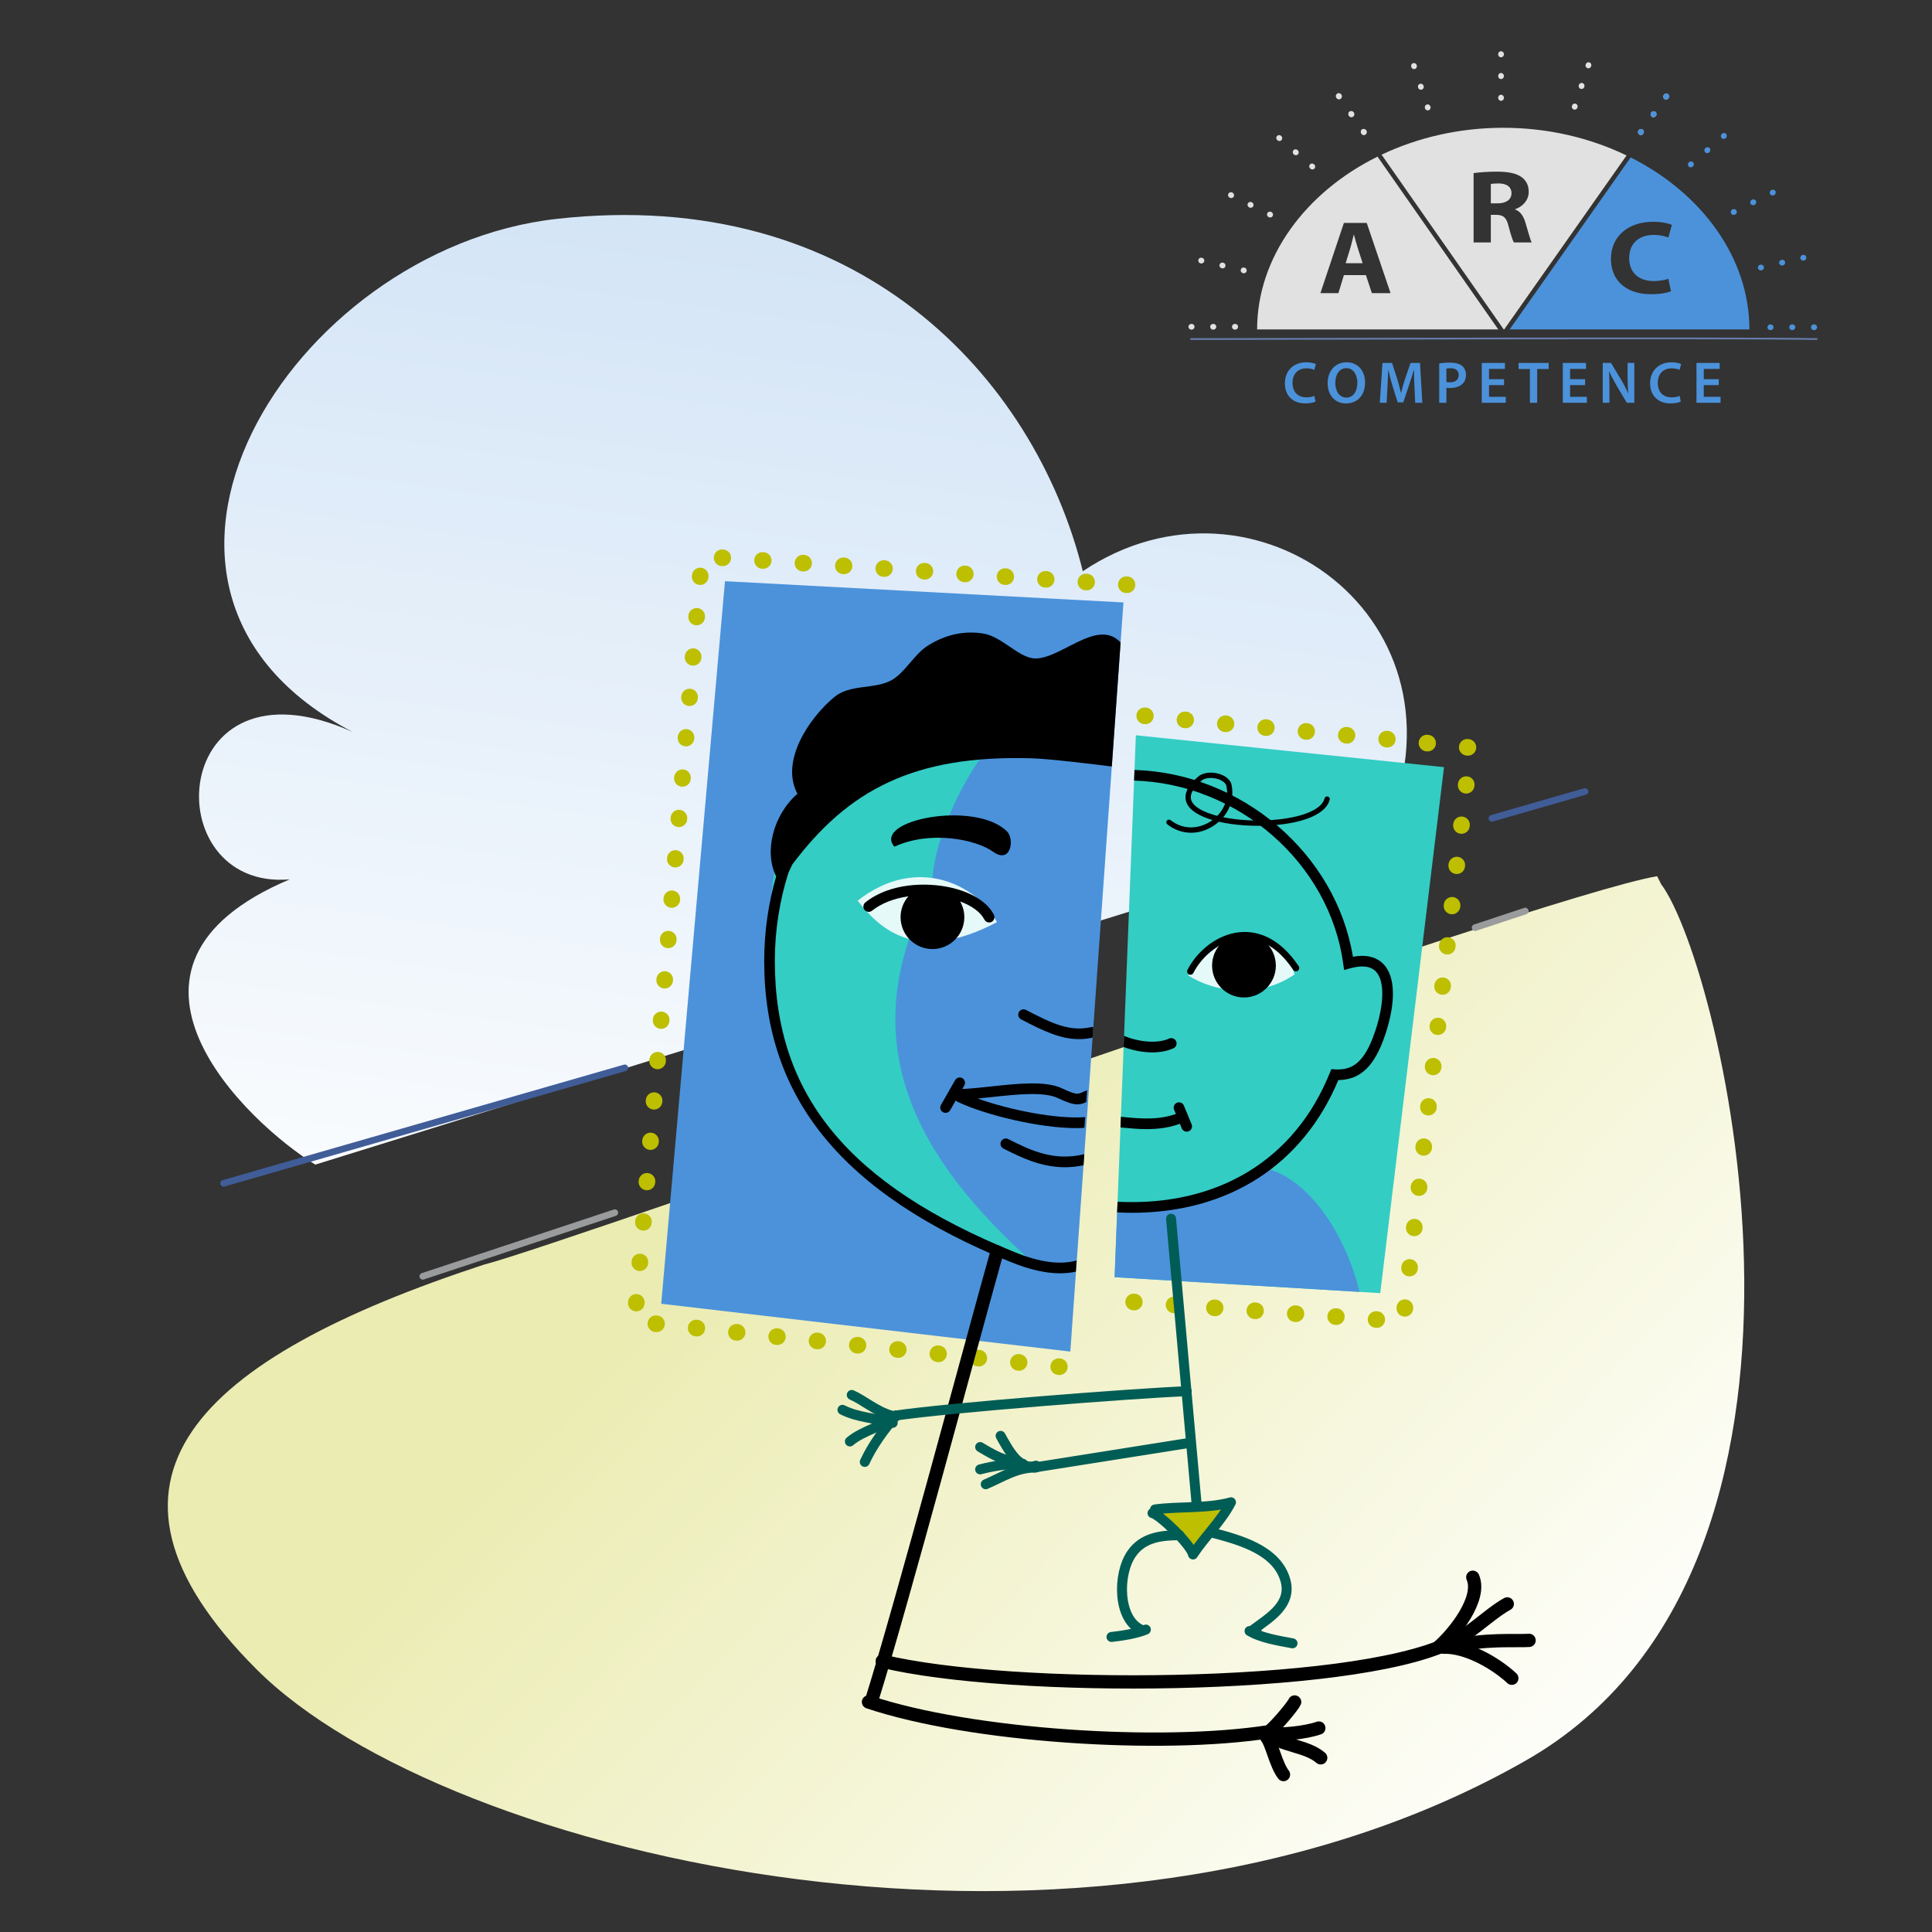 <?xml version="1.0" encoding="utf-8"?>
<!-- Generator: Adobe Illustrator 16.2.1, SVG Export Plug-In . SVG Version: 6.00 Build 0)  -->
<!DOCTYPE svg PUBLIC "-//W3C//DTD SVG 1.1//EN" "http://www.w3.org/Graphics/SVG/1.1/DTD/svg11.dtd">
<svg version="1.1" id="artwork" xmlns="http://www.w3.org/2000/svg" xmlns:xlink="http://www.w3.org/1999/xlink" x="0px" y="0px"
	 width="320px" height="320px" viewBox="0 0 320 320" enable-background="new 0 0 320 320" xml:space="preserve">
<rect x="0" y="0" width="320" height="320" fill="#333333" stroke="none"/>
<linearGradient id="SVGID_1_" gradientUnits="userSpaceOnUse" x1="134.766" y1="187.793" x2="258.33" y2="307.722">
	<stop  offset="0" style="stop-color:#EBECB2"/>
	<stop  offset="1" style="stop-color:#FFFFFF"/>
</linearGradient>
<path fill="url(#SVGID_1_)" d="M274.475,145.125c-19.799,3.3-181.154,61.047-194.353,64.347
	C32.818,224.994,11.151,245.152,42.5,276.5c31.348,31.348,138.081,56.412,210.308,15.047
	c56.396-32.299,32.414-131.656,22.324-145.109L274.475,145.125z"/>
<linearGradient id="SVGID_2_" gradientUnits="userSpaceOnUse" x1="168.773" y1="40.179" x2="133.817" y2="224.282" gradientTransform="matrix(1.228 -0.066 0.068 1.26 -60.324 -45.391)">
	<stop  offset="0" style="stop-color:#C9DEF4"/>
	<stop  offset="1" style="stop-color:#FFFFFF"/>
</linearGradient>
<path fill="url(#SVGID_2_)" d="M229.326,137.855c15.614-35.119-21.618-62.279-49.979-43.242
	c-8.049-32.382-37.518-63.946-87.199-58.353c-44.043,4.959-79.204,61.301-33.753,84.966c-30.757-13.771-32.852,26.369-10.414,24.424
	c-34.388,14.52-6.944,40.388,4.244,47.246L229.326,137.855z"/>
<rect fill="none" width="320" height="320"/>
<line fill="none" stroke="#405D98" stroke-width="1.1" stroke-linecap="round" stroke-linejoin="round" stroke-miterlimit="10" x1="247.114" y1="135.535" x2="262.529" y2="131.098"/>
<line fill="none" stroke="#405D98" stroke-width="1.1" stroke-linecap="round" stroke-linejoin="round" stroke-miterlimit="10" x1="37.029" y1="195.997" x2="103.494" y2="176.867"/>
<line fill="none" stroke="#9A9B9C" stroke-width="1.1" stroke-linecap="round" stroke-linejoin="round" stroke-miterlimit="10" x1="244.324" y1="153.648" x2="252.63" y2="150.897"/>
<line fill="none" stroke="#9A9B9C" stroke-width="1.1" stroke-linecap="round" stroke-linejoin="round" stroke-miterlimit="10" x1="70.029" y1="211.397" x2="101.834" y2="200.859"/>
<g>
	<g>
		<polygon fill="#4B92DB" points="120.079,96.265 186.079,99.784 177.279,223.864 109.519,215.944 		"/>
		<path fill="#33CDC4" d="M163.929,123.467c-5.396,6.896-9.53,16.798-9.53,23.252c-14.08,26.399-1.76,45.76,16.427,62.194
			c-28.481-12.893-42.873-21.586-43.173-56.664C127.352,117.171,163.031,124.366,163.929,123.467z"/>
		<path fill="#E5F9F8" d="M142.056,149.18c3.774,4.823,9.857,10.487,23.072,3.565C161.982,146.663,151.913,141.419,142.056,149.18z"
			/>
		<path d="M131.223,143.198c9.239-12.32,20.112-18.186,39.681-17.6c2.871,0.085,10.076,0.959,13.248,1.358l1.456-20.536
			c-3.904-4.266-10.332,3.229-14.597,2.603c-2.492-0.365-5.197-3.61-8.141-4.088c-3.172-0.515-6.327,0.173-9.241,2.038
			c-2.264,1.449-3.797,4.548-6.074,5.746c-2.824,1.483-6.763,0.561-9.401,2.76c-4.104,3.421-8.974,10.557-6.075,15.998
			c-4.043,3.52-5.549,9.621-3.524,13.686c-1.283,4.427-1.979,9.137-1.979,14.021c0,22.71,12.987,38.554,40.87,49.861
			c3.055,1.239,5.745,1.855,8.138,1.855c0.911,0,1.779-0.091,2.608-0.271l0.131-1.852c-2.739,0.755-6.082,0.313-10.216-1.364
			c-27.507-11.154-39.771-26.028-39.771-48.23c0-5.099,0.792-9.999,2.231-14.57L131.223,143.198z"/>
		<path d="M180.668,170.134c-3.456,0.767-6.357-0.568-10.728-2.857c-0.43-0.226-0.962-0.059-1.188,0.371
			c-0.226,0.431-0.058,0.963,0.372,1.188c3.676,1.927,6.531,3.278,9.595,3.278c0.731,0,1.479-0.083,2.247-0.248l0.122-1.71
			C180.953,170.117,180.812,170.102,180.668,170.134z"/>
		
			<polyline fill="none" stroke="#BDBF00" stroke-width="2.75" stroke-linecap="round" stroke-linejoin="round" stroke-miterlimit="10" stroke-dasharray="0.11,6.6,0.11,6.6,0.11,6.6" points="
			186.666,96.85 116.266,92.158 105.119,218.878 176.693,226.504 		"/>
		<path d="M164.619,151.522c-1.051-2.102-3.706-3.758-7.286-4.544c-3.942-0.866-9.971-0.732-13.998,2.49
			c-0.379,0.304-0.441,0.857-0.138,1.237c0.302,0.378,0.858,0.439,1.236,0.138c1.553-1.242,3.679-2.046,6.026-2.385
			c-0.806,0.926-1.295,2.133-1.295,3.457c0,2.915,2.363,5.279,5.278,5.279c2.917,0,5.281-2.364,5.281-5.279
			c0-0.951-0.256-1.842-0.696-2.61c1.968,0.733,3.412,1.797,4.016,3.003c0.154,0.31,0.465,0.486,0.788,0.486
			c0.132,0,0.267-0.028,0.394-0.092C164.659,152.485,164.836,151.956,164.619,151.522z"/>
		<path d="M167.283,188.811l-0.295-0.148c-0.434-0.218-0.962-0.04-1.181,0.394c-0.216,0.436-0.042,0.964,0.395,1.182l0.292,0.146
			c2.574,1.29,5.878,2.945,9.9,2.945c0.98,0,2.007-0.105,3.073-0.332l0.13-1.836C174.531,192.433,170.517,190.43,167.283,188.811z"
			/>
		<path d="M175.941,180.278c-2.752-1.303-7.358-0.806-11.816-0.324c-1.695,0.184-3.296,0.354-4.74,0.422l0.34-0.596
			c0.242-0.423,0.095-0.96-0.327-1.201c-0.421-0.241-0.958-0.094-1.2,0.327l-2.347,4.107c-0.24,0.422-0.095,0.959,0.327,1.199
			c0.137,0.079,0.289,0.116,0.436,0.116c0.306,0,0.602-0.159,0.765-0.442l0.924-1.616c0.075,0.088,0.17,0.159,0.279,0.213
			c4.617,2.207,13.59,4.368,19.663,4.368c0.479,0,0.931-0.02,1.369-0.048l0.126-1.773c-4.739,0.373-12.608-1.208-17.812-3.079
			c0.773-0.074,1.568-0.158,2.387-0.247c4.02-0.435,8.572-0.925,10.876,0.165c1.601,0.759,2.526,1.05,3.269,1.05
			c0.52,0,0.95-0.146,1.458-0.372l0.14-1.959c-0.312,0.11-0.567,0.224-0.782,0.321C178.527,181.246,178.251,181.372,175.941,180.278
			z"/>
		<path d="M148.138,140.242c5.874-2.727,13.425-1.258,16.36,0.839c2.938,2.097,3.575-2.088,2.308-3.355
			C161.562,132.481,144.363,135.838,148.138,140.242z"/>
	</g>
	<g>
		<polygon fill="#33CDC4" points="188.134,121.784 184.612,211.545 228.612,214.184 239.173,127.064 		"/>
		<path fill="#E5F9F8" d="M196.817,161.572c3.968,2.543,11.358,4.09,17.608-0.176C212.189,153.643,201.347,151.881,196.817,161.572z
			"/>
		<circle cx="206.04" cy="159.933" r="5.28"/>
		<path fill="#4B92DB" d="M210.134,193.65c-9.929,5.956-17.336,6.035-25.066,6.272l-0.455,11.622l40.573,2.433
			C222.903,204.599,217.09,195.697,210.134,193.65z"/>
		
			<path fill="none" stroke="#BDBF00" stroke-width="2.75" stroke-linecap="round" stroke-linejoin="round" stroke-miterlimit="10" stroke-dasharray="0.11,6.6,0.11,6.6,0.11,6.6" d="
			M189.599,118.558c7.92,0.88,46.935,4.4,53.974,5.28l-11.146,95.04l-48.692-3.52"/>
		<path d="M197.286,137.928c-1.393,0-2.761-0.465-3.94-1.39c-0.192-0.149-0.226-0.427-0.075-0.617
			c0.149-0.19,0.424-0.225,0.616-0.075c2.312,1.811,4.927,1.3,6.603,0.216c0.116-0.076,0.231-0.156,0.343-0.237
			c-2.171-0.639-3.791-1.595-4.298-2.86c-0.55-1.374,0.156-2.88,2.099-4.48c0.862-0.565,2.17-0.667,3.369-0.283
			c0.969,0.311,1.652,0.869,1.928,1.572c0.497,2.002-0.019,4.024-1.324,5.586c2.333,0.479,5.2,0.67,8.119,0.455
			c4.9-0.358,8.219-1.727,8.66-3.571c0.057-0.236,0.292-0.381,0.53-0.326c0.236,0.057,0.383,0.294,0.325,0.531
			c-0.542,2.265-4.076,3.852-9.453,4.243c-3.02,0.223-6.257,0.021-8.899-0.591c-0.283,0.252-0.591,0.487-0.922,0.7
			C199.802,137.554,198.534,137.928,197.286,137.928z M200.536,128.853c-0.539,0-1.04,0.115-1.384,0.339
			c-1.573,1.3-2.192,2.469-1.801,3.445c0.416,1.04,2.021,1.914,4.271,2.495c1.352-1.389,1.92-3.271,1.47-5.094
			c-0.156-0.391-0.658-0.775-1.358-1C201.344,128.913,200.93,128.853,200.536,128.853z"/>
		<path d="M229.162,159.701c-0.829-0.871-2.363-1.735-5.074-1.23c-2.811-17.091-18.405-30.412-36.18-30.941l-0.07,1.759
			c17.272,0.505,32.387,13.659,34.649,30.374l0.135,1.002l0.974-0.272c1.989-0.556,3.433-0.379,4.292,0.523
			c1.454,1.525,1.411,5.309-0.11,9.87c-1.818,5.457-3.971,6.486-6.646,6.338l-0.629-0.033l-0.234,0.583
			c-5.805,14.438-18.593,22.185-35.166,21.377l-0.068,1.759c0.82,0.04,1.637,0.067,2.44,0.067c15.959,0,28.289-7.88,34.194-21.982
			c3.694-0.044,6.042-2.342,7.78-7.551C231.227,166.003,231.124,161.761,229.162,159.701z"/>
		<path d="M195.294,184.294c-3.053,1.307-6.486,0.981-8.99,0.744c-0.225-0.021-0.441-0.043-0.649-0.062l-0.069,1.761
			c0.179,0.018,0.361,0.033,0.553,0.052c1.121,0.106,2.417,0.229,3.796,0.229c1.934,0,4.033-0.241,6.056-1.108
			c0.446-0.191,0.653-0.709,0.461-1.155C196.259,184.309,195.743,184.102,195.294,184.294z"/>
		<path d="M196.553,187.44c-0.346,0-0.674-0.205-0.812-0.545l-1.277-3.1c-0.184-0.449,0.03-0.963,0.479-1.149
			c0.449-0.186,0.965,0.029,1.149,0.479l1.276,3.1c0.185,0.448-0.029,0.963-0.479,1.147
			C196.778,187.419,196.665,187.44,196.553,187.44z"/>
		<path d="M193.635,172.022c-2.051,0.935-5.289,0.483-7.424-0.445c-0.01-0.004-0.02-0.002-0.03-0.006l-0.073,1.844
			c1.407,0.528,3.083,0.893,4.734,0.893c1.246,0,2.467-0.202,3.523-0.682c0.441-0.202,0.637-0.725,0.435-1.167
			C194.598,172.018,194.076,171.821,193.635,172.022z"/>
		
			<path fill="none" stroke="#000000" stroke-width="1.1" stroke-linecap="round" stroke-linejoin="round" stroke-miterlimit="10" d="
			M197.17,160.898c2.837-5.527,11.246-9.863,17.478-0.564"/>
	</g>
</g>
<path fill="none" stroke="#005D55" stroke-width="1.65" stroke-linecap="round" stroke-linejoin="round" stroke-miterlimit="10" d="
	M193.963,201.85c1.408,15.732,3.052,34.282,4.227,47.197"/>
<path fill="none" stroke="#000000" stroke-width="2.2" stroke-linecap="round" stroke-linejoin="round" stroke-miterlimit="10" d="
	M165.137,207.345c-4.102,14.615-15.751,58.268-20.672,73.993"/>
<path fill="none" stroke="#005D55" stroke-width="1.65" stroke-linecap="round" stroke-linejoin="round" stroke-miterlimit="10" d="
	M148.129,234.497c8.359-1.294,40.106-3.76,48.429-4.067"/>
<g>
	
		<path fill="#BDBF00" stroke="#005D55" stroke-width="1.65" stroke-linecap="round" stroke-linejoin="round" stroke-miterlimit="10" d="
		M191.298,250.013c3.892-0.545,8.713-0.102,12.591-1.19c-1.56,3.062-4.397,5.757-6.289,8.646c-0.386-1.695-5.586-6.654-6.709-6.846"
		/>
	
		<path fill="none" stroke="#005D55" stroke-width="1.65" stroke-linecap="round" stroke-linejoin="round" stroke-miterlimit="10" d="
		M188.978,269.91c-3.813-1.725-3.936-9.132-1.545-12.574c1.873-2.696,4.885-3.053,7.934-3.053"/>
	
		<path fill="none" stroke="#005D55" stroke-width="1.65" stroke-linecap="round" stroke-linejoin="round" stroke-miterlimit="10" d="
		M200.859,253.877c4.394,1.174,10.502,2.791,12.006,7.74c1.244,4.087-2.555,6.286-5.276,8.301c0.215-0.035,0.378-0.137,0.595-0.175"
		/>
	
		<path fill="none" stroke="#005D55" stroke-width="1.65" stroke-linecap="round" stroke-linejoin="round" stroke-miterlimit="10" d="
		M184.096,271.13c1.688-0.176,4.174-0.572,5.695-1.22"/>
	
		<path fill="none" stroke="#005D55" stroke-width="1.65" stroke-linecap="round" stroke-linejoin="round" stroke-miterlimit="10" d="
		M206.962,270.151c1.959,1.165,4.921,1.621,7.121,2.034"/>
</g>
<path fill="none" stroke="#005D55" stroke-width="1.65" stroke-linecap="round" stroke-linejoin="round" stroke-miterlimit="10" d="
	M165.733,237.826c1.255,2.233,3.108,5.868,5.857,4.932"/>
<path fill="none" stroke="#005D55" stroke-width="1.65" stroke-linecap="round" stroke-linejoin="round" stroke-miterlimit="10" d="
	M163.268,245.84c2.832-1.216,5.146-2.809,8.323-2.773"/>
<path fill="none" stroke="#005D55" stroke-width="1.65" stroke-linecap="round" stroke-linejoin="round" stroke-miterlimit="10" d="
	M162.344,243.375c2.405-0.623,4.454-0.917,7.089-0.925"/>
<path fill="none" stroke="#005D55" stroke-width="1.65" stroke-linecap="round" stroke-linejoin="round" stroke-miterlimit="10" d="
	M162.344,239.675c1.858,1.113,4.266,2.543,6.472,2.467"/>
<path fill="none" stroke="#005D55" stroke-width="1.65" stroke-linecap="round" stroke-linejoin="round" stroke-miterlimit="10" d="
	M141.076,231.046c2.016,0.892,4.03,2.695,6.473,3.391"/>
<path fill="none" stroke="#005D55" stroke-width="1.65" stroke-linecap="round" stroke-linejoin="round" stroke-miterlimit="10" d="
	M143.233,242.142c1.206-2.641,3.287-5.549,5.239-7.705"/>
<path fill="none" stroke="#005D55" stroke-width="1.65" stroke-linecap="round" stroke-linejoin="round" stroke-miterlimit="10" d="
	M140.768,238.751c2.188-1.854,5.522-2.448,7.705-4.314"/>
<path fill="none" stroke="#005D55" stroke-width="1.65" stroke-linecap="round" stroke-linejoin="round" stroke-miterlimit="10" d="
	M139.535,233.511c2.543,1.294,5.604,1.386,8.322,2.158"/>
<g>
	<path fill="none" stroke="#000000" stroke-width="2.2" stroke-linecap="round" stroke-linejoin="round" stroke-miterlimit="10" d="
		M146.125,275.131c21.213,5.143,77.312,4.826,93.759-2.939"/>
	<path fill="none" stroke="#000000" stroke-width="2.2" stroke-linecap="round" stroke-linejoin="round" stroke-miterlimit="10" d="
		M243.94,261.24c1.563,3.571-3.217,9.461-5.747,11.621"/>
	<path fill="none" stroke="#000000" stroke-width="2.2" stroke-linecap="round" stroke-linejoin="round" stroke-miterlimit="10" d="
		M239.414,272.51c3.543-1.291,7.08-5.113,10.238-6.851"/>
	<path fill="none" stroke="#000000" stroke-width="2.2" stroke-linecap="round" stroke-linejoin="round" stroke-miterlimit="10" d="
		M240.041,272.795c5.807-1.445,11.171-0.939,13.223-1.098"/>
	<path fill="none" stroke="#000000" stroke-width="2.2" stroke-linecap="round" stroke-linejoin="round" stroke-miterlimit="10" d="
		M239.117,272.828c3.706-0.154,8.603,2.624,11.29,5.143"/>
</g>
<g>
	<path fill="none" stroke="#000000" stroke-width="2.2" stroke-linecap="round" stroke-linejoin="round" stroke-miterlimit="10" d="
		M143.85,281.902c17.034,5.704,48.551,7.674,66.269,4.932"/>
	<path fill="none" stroke="#000000" stroke-width="2.2" stroke-linecap="round" stroke-linejoin="round" stroke-miterlimit="10" d="
		M214.435,281.902c-0.195,0.516-2.941,3.941-4.623,5.24"/>
	<path fill="none" stroke="#000000" stroke-width="2.2" stroke-linecap="round" stroke-linejoin="round" stroke-miterlimit="10" d="
		M209.503,287.143c2.655,0.275,6.738-0.161,8.938-0.925"/>
	<path fill="none" stroke="#000000" stroke-width="2.2" stroke-linecap="round" stroke-linejoin="round" stroke-miterlimit="10" d="
		M209.812,287.143c2.584,2.099,6.575,1.963,8.938,4.007"/>
	<path fill="none" stroke="#000000" stroke-width="2.2" stroke-linecap="round" stroke-linejoin="round" stroke-miterlimit="10" d="
		M209.812,287.759c0.839,0.983,1.477,4.466,2.773,6.164"/>
</g>
<line fill="none" stroke="#005D55" stroke-width="1.65" stroke-linecap="round" stroke-linejoin="round" stroke-miterlimit="10" x1="171.282" y1="243.066" x2="196.558" y2="239.06"/>
<g>
	
		<path fill="none" stroke="#667DAD" stroke-width="0.284" stroke-linecap="round" stroke-linejoin="round" stroke-miterlimit="10" d="
		M197.268,56.16c11.932,0,90.285-0.253,103.631,0"/>
	<g>
		<path fill="#E1E1E1" d="M249.064,54.564l-20.229-28.946c5.945-2.817,12.82-4.453,20.152-4.453c7.444,0,14.416,1.686,20.424,4.584
			l-20.271,28.815H249.064z M236.627,18.265c0.248-0.082,0.383-0.349,0.303-0.596l-0.019-0.056
			c-0.081-0.249-0.348-0.383-0.597-0.303c-0.248,0.082-0.383,0.349-0.303,0.597l0.02,0.056c0.064,0.199,0.25,0.326,0.449,0.326
			C236.529,18.289,236.578,18.28,236.627,18.265z M235.498,14.842c0.248-0.083,0.381-0.352,0.297-0.599l-0.019-0.056
			c-0.083-0.248-0.351-0.382-0.599-0.297c-0.248,0.083-0.381,0.352-0.297,0.599l0.018,0.056c0.067,0.197,0.251,0.322,0.449,0.322
			C235.396,14.866,235.448,14.858,235.498,14.842z M234.361,11.421c0.248-0.081,0.383-0.349,0.302-0.596l-0.019-0.056
			c-0.082-0.249-0.349-0.383-0.596-0.302c-0.248,0.081-0.384,0.347-0.303,0.596l0.019,0.056c0.065,0.199,0.25,0.326,0.449,0.326
			C234.262,11.444,234.312,11.438,234.361,11.421z M249.092,16.227v-0.06c0-0.26-0.211-0.472-0.473-0.472s-0.473,0.212-0.473,0.472
			v0.06c0,0.261,0.211,0.473,0.473,0.473S249.092,16.488,249.092,16.227z M249.092,12.622v-0.059c0-0.261-0.211-0.473-0.473-0.473
			s-0.473,0.212-0.473,0.473v0.059c0,0.261,0.211,0.473,0.473,0.473S249.092,12.882,249.092,12.622z M249.091,9.018v-0.06
			c0-0.261-0.212-0.472-0.472-0.472c-0.263,0-0.474,0.211-0.474,0.472v0.06c0,0.26,0.211,0.472,0.474,0.472
			C248.879,9.49,249.091,9.278,249.091,9.018z M261.264,17.836l0.02-0.056c0.083-0.248-0.051-0.516-0.298-0.599
			c-0.247-0.083-0.517,0.05-0.6,0.296l-0.019,0.056c-0.083,0.248,0.051,0.516,0.297,0.6c0.051,0.017,0.102,0.025,0.152,0.025
			C261.013,18.159,261.197,18.033,261.264,17.836z M262.4,14.415l0.018-0.056c0.084-0.247-0.05-0.515-0.297-0.599
			c-0.248-0.085-0.517,0.05-0.6,0.297l-0.019,0.056c-0.083,0.248,0.05,0.516,0.298,0.599c0.049,0.017,0.101,0.025,0.15,0.025
			C262.148,14.737,262.332,14.612,262.4,14.415z M263.535,10.994l0.02-0.056c0.083-0.247-0.051-0.516-0.298-0.599
			s-0.517,0.05-0.6,0.297l-0.019,0.056c-0.083,0.248,0.051,0.515,0.298,0.599c0.05,0.017,0.101,0.025,0.15,0.025
			C263.284,11.316,263.469,11.191,263.535,10.994z M272.156,22.159l0.035-0.048c0.15-0.213,0.102-0.508-0.111-0.66
			c-0.211-0.15-0.508-0.102-0.66,0.111l-0.033,0.049c-0.152,0.212-0.104,0.507,0.11,0.659c0.083,0.059,0.179,0.087,0.273,0.087
			C271.918,22.357,272.064,22.289,272.156,22.159z M274.246,19.224l0.035-0.048c0.15-0.212,0.103-0.507-0.109-0.66
			c-0.213-0.153-0.508-0.104-0.66,0.108l-0.034,0.048c-0.153,0.212-0.104,0.507,0.109,0.66c0.083,0.061,0.179,0.088,0.274,0.088
			C274.008,19.42,274.153,19.352,274.246,19.224z M276.339,16.284l0.034-0.048c0.15-0.213,0.1-0.509-0.114-0.659
			s-0.509-0.099-0.658,0.114l-0.034,0.048c-0.15,0.213-0.1,0.508,0.114,0.659c0.083,0.058,0.178,0.086,0.271,0.086
			C276.102,16.484,276.246,16.415,276.339,16.284z M226.167,22.271c0.214-0.149,0.267-0.444,0.118-0.659l-0.035-0.048
			c-0.148-0.214-0.443-0.267-0.657-0.117c-0.214,0.149-0.267,0.444-0.117,0.658l0.033,0.048c0.093,0.131,0.239,0.203,0.388,0.203
			C225.99,22.356,226.085,22.329,226.167,22.271z M224.107,19.312c0.214-0.149,0.268-0.444,0.117-0.658l-0.033-0.049
			c-0.15-0.214-0.444-0.267-0.658-0.118c-0.214,0.149-0.267,0.444-0.117,0.659l0.033,0.048c0.092,0.132,0.239,0.202,0.389,0.202
			C223.932,19.397,224.025,19.37,224.107,19.312z M222.048,16.354c0.215-0.149,0.267-0.444,0.118-0.658l-0.034-0.049
			c-0.149-0.214-0.444-0.267-0.658-0.118c-0.214,0.15-0.267,0.444-0.118,0.659l0.035,0.048c0.092,0.132,0.238,0.202,0.388,0.202
			C221.871,16.438,221.966,16.411,222.048,16.354z M244.074,40.155h2.854V35.58h0.87c1.171,0.017,1.72,0.414,2.061,1.865
			c0.379,1.434,0.68,2.382,0.888,2.71h2.95c-0.245-0.45-0.643-1.969-1.04-3.281c-0.322-1.069-0.812-1.847-1.702-2.175v-0.052
			c1.098-0.361,2.25-1.38,2.25-2.866c0-1.071-0.416-1.881-1.171-2.435c-0.908-0.655-2.23-0.915-4.122-0.915
			c-1.529,0-2.91,0.105-3.838,0.243V40.155z M246.929,30.469c0.208-0.034,0.605-0.086,1.305-0.086
			c1.322,0.018,2.116,0.553,2.116,1.625c0,1.019-0.85,1.674-2.285,1.674h-1.136V30.469z"/>
		<path fill="#4B92DB" d="M250.043,54.564l20.045-28.492c11.791,5.939,19.67,16.63,19.67,28.492H250.043z M280.347,27.607
			l0.046-0.039c0.197-0.17,0.221-0.468,0.051-0.667c-0.172-0.198-0.469-0.221-0.668-0.051l-0.045,0.038
			c-0.197,0.17-0.22,0.468-0.051,0.667c0.094,0.109,0.227,0.165,0.359,0.165C280.148,27.721,280.258,27.684,280.347,27.607z
			 M283.076,25.252l0.045-0.039c0.197-0.17,0.221-0.468,0.051-0.666c-0.171-0.199-0.469-0.222-0.666-0.051l-0.045,0.039
			c-0.199,0.169-0.221,0.467-0.052,0.666c0.094,0.109,0.226,0.166,0.358,0.166C282.877,25.366,282.986,25.329,283.076,25.252z
			 M285.809,22.896l0.044-0.039c0.196-0.172,0.218-0.47,0.046-0.667c-0.17-0.198-0.469-0.219-0.666-0.046l-0.045,0.038
			c-0.196,0.171-0.218,0.469-0.046,0.667c0.093,0.107,0.224,0.162,0.356,0.162C285.607,23.011,285.719,22.974,285.809,22.896z
			 M287.352,35.548l0.053-0.026c0.234-0.117,0.33-0.401,0.212-0.635c-0.116-0.233-0.401-0.329-0.634-0.211l-0.053,0.026
			c-0.234,0.116-0.328,0.401-0.212,0.634c0.083,0.166,0.251,0.262,0.424,0.262C287.213,35.598,287.285,35.582,287.352,35.548z
			 M290.576,33.941l0.054-0.026c0.235-0.116,0.329-0.399,0.215-0.634c-0.116-0.234-0.399-0.33-0.634-0.214l-0.053,0.026
			c-0.234,0.116-0.33,0.399-0.215,0.634c0.082,0.166,0.25,0.263,0.424,0.263C290.438,33.991,290.51,33.976,290.576,33.941z
			 M293.803,32.333l0.054-0.026c0.233-0.116,0.329-0.399,0.214-0.633c-0.115-0.233-0.398-0.33-0.633-0.214l-0.054,0.026
			c-0.233,0.116-0.329,0.399-0.214,0.634c0.082,0.166,0.25,0.263,0.424,0.263C293.664,32.383,293.736,32.368,293.803,32.333z
			 M291.743,44.779l0.058-0.014c0.254-0.058,0.412-0.312,0.354-0.566c-0.059-0.255-0.312-0.413-0.567-0.354l-0.058,0.013
			c-0.254,0.059-0.412,0.313-0.354,0.567c0.051,0.219,0.244,0.367,0.46,0.367C291.672,44.792,291.707,44.787,291.743,44.779z
			 M295.254,43.967l0.059-0.014c0.254-0.058,0.412-0.312,0.354-0.566c-0.059-0.255-0.312-0.414-0.566-0.354l-0.058,0.012
			c-0.255,0.059-0.413,0.313-0.354,0.567c0.051,0.219,0.245,0.366,0.46,0.366C295.183,43.979,295.219,43.975,295.254,43.967z
			 M298.768,43.155l0.057-0.014c0.254-0.058,0.413-0.312,0.354-0.566c-0.059-0.256-0.312-0.413-0.566-0.354l-0.058,0.013
			c-0.255,0.058-0.413,0.312-0.354,0.567c0.051,0.219,0.245,0.366,0.461,0.366C298.695,43.167,298.73,43.163,298.768,43.155z
			 M293.752,54.202c0-0.261-0.212-0.472-0.473-0.472h-0.06c-0.261,0-0.473,0.211-0.473,0.472c0,0.261,0.212,0.473,0.473,0.473h0.06
			C293.54,54.675,293.752,54.463,293.752,54.202z M297.355,54.202c0-0.261-0.211-0.473-0.473-0.473h-0.059
			c-0.262,0-0.473,0.212-0.473,0.473s0.211,0.473,0.473,0.473h0.059C297.145,54.675,297.355,54.463,297.355,54.202z M300.961,54.202
			c0-0.261-0.211-0.473-0.474-0.473h-0.059c-0.261,0-0.472,0.212-0.472,0.473s0.211,0.473,0.472,0.473h0.059
			C300.75,54.675,300.961,54.463,300.961,54.202z M272.156,22.159l0.035-0.048c0.15-0.213,0.102-0.508-0.111-0.66
			c-0.211-0.15-0.508-0.102-0.66,0.111l-0.033,0.049c-0.152,0.212-0.104,0.507,0.11,0.659c0.083,0.059,0.179,0.087,0.273,0.087
			C271.918,22.357,272.064,22.289,272.156,22.159z M274.246,19.224l0.035-0.048c0.15-0.212,0.103-0.507-0.109-0.66
			c-0.213-0.153-0.508-0.104-0.66,0.108l-0.034,0.048c-0.153,0.212-0.104,0.507,0.109,0.66c0.083,0.061,0.179,0.088,0.274,0.088
			C274.008,19.42,274.153,19.352,274.246,19.224z M276.339,16.284l0.034-0.048c0.15-0.213,0.1-0.509-0.114-0.659
			s-0.509-0.099-0.658,0.114l-0.034,0.048c-0.15,0.213-0.1,0.508,0.114,0.659c0.083,0.058,0.178,0.086,0.271,0.086
			C276.102,16.484,276.246,16.415,276.339,16.284z M276.33,46.176c-0.565,0.205-1.529,0.38-2.398,0.38
			c-2.571,0-4.086-1.469-4.086-3.798c0-2.59,1.777-3.85,4.064-3.85c1.023,0,1.836,0.206,2.42,0.431l0.586-2.088
			c-0.51-0.241-1.645-0.518-3.137-0.518c-3.856,0-6.957,2.209-6.957,6.18c0,3.315,2.27,5.818,6.672,5.818
			c1.551,0,2.742-0.258,3.271-0.5L276.33,46.176z"/>
		<path fill="#E1E1E1" d="M228.161,25.942l20.001,28.622h-39.945C208.217,42.612,216.221,31.852,228.161,25.942z M205.059,54.123
			c0-0.261-0.211-0.473-0.473-0.473h-0.059c-0.262,0-0.473,0.211-0.473,0.473c0,0.261,0.211,0.473,0.473,0.473h0.059
			C204.848,54.595,205.059,54.383,205.059,54.123z M201.454,54.123c0-0.261-0.212-0.473-0.473-0.473h-0.06
			c-0.26,0-0.473,0.211-0.473,0.473c0,0.261,0.213,0.473,0.473,0.473h0.06C201.242,54.595,201.454,54.383,201.454,54.123z
			 M197.85,54.123c0-0.261-0.213-0.473-0.473-0.473h-0.06c-0.261,0-0.474,0.211-0.474,0.473c0,0.261,0.213,0.473,0.474,0.473h0.06
			C197.637,54.595,197.85,54.383,197.85,54.123z M206.482,44.896c0.06-0.254-0.1-0.507-0.354-0.566l-0.059-0.014
			c-0.256-0.06-0.508,0.1-0.566,0.354s0.1,0.509,0.355,0.567l0.057,0.013c0.036,0.008,0.071,0.012,0.107,0.012
			C206.238,45.264,206.434,45.115,206.482,44.896z M202.971,44.086c0.059-0.255-0.1-0.509-0.354-0.567l-0.059-0.013
			c-0.256-0.062-0.509,0.101-0.566,0.354c-0.059,0.254,0.1,0.508,0.354,0.567l0.058,0.014c0.035,0.008,0.072,0.012,0.106,0.012
			C202.727,44.452,202.921,44.304,202.971,44.086z M199.459,43.274c0.059-0.254-0.1-0.509-0.354-0.567l-0.058-0.013
			c-0.257-0.06-0.508,0.1-0.566,0.354c-0.059,0.254,0.1,0.508,0.354,0.566l0.059,0.014c0.035,0.008,0.07,0.012,0.105,0.012
			C199.214,43.64,199.408,43.493,199.459,43.274z M210.805,35.759c0.115-0.233,0.021-0.517-0.213-0.633l-0.053-0.026
			c-0.235-0.117-0.519-0.021-0.635,0.212c-0.116,0.234-0.021,0.519,0.213,0.635l0.054,0.026c0.067,0.034,0.14,0.049,0.21,0.049
			C210.555,36.021,210.723,35.925,210.805,35.759z M207.578,34.153c0.115-0.234,0.021-0.518-0.213-0.634l-0.053-0.026
			c-0.234-0.117-0.518-0.021-0.633,0.211c-0.118,0.233-0.023,0.518,0.21,0.634l0.054,0.026c0.067,0.034,0.139,0.05,0.211,0.05
			C207.327,34.415,207.494,34.319,207.578,34.153z M204.352,32.545c0.115-0.234,0.021-0.518-0.213-0.634l-0.053-0.026
			c-0.235-0.116-0.519-0.021-0.635,0.213c-0.116,0.234-0.021,0.518,0.213,0.634l0.053,0.027c0.068,0.033,0.141,0.049,0.211,0.049
			C204.101,32.808,204.268,32.712,204.352,32.545z M217.724,27.902c0.17-0.198,0.147-0.496-0.051-0.667l-0.045-0.039
			c-0.198-0.169-0.497-0.147-0.667,0.051s-0.146,0.496,0.051,0.667l0.045,0.039c0.09,0.077,0.199,0.113,0.309,0.113
			C217.498,28.066,217.631,28.01,217.724,27.902z M214.994,25.548c0.17-0.198,0.146-0.497-0.051-0.667l-0.045-0.038
			c-0.199-0.17-0.496-0.147-0.667,0.05c-0.17,0.198-0.147,0.497,0.051,0.667l0.045,0.038c0.089,0.077,0.198,0.114,0.308,0.114
			C214.768,25.712,214.9,25.656,214.994,25.548z M212.264,23.194c0.17-0.197,0.148-0.496-0.049-0.667l-0.045-0.039
			c-0.197-0.17-0.496-0.148-0.667,0.048c-0.171,0.198-0.148,0.496,0.049,0.667l0.044,0.039c0.09,0.077,0.2,0.115,0.31,0.115
			C212.038,23.358,212.17,23.303,212.264,23.194z M226.167,22.271c0.214-0.149,0.267-0.444,0.118-0.659l-0.035-0.048
			c-0.148-0.214-0.443-0.267-0.657-0.117c-0.214,0.149-0.267,0.444-0.117,0.658l0.033,0.048c0.093,0.131,0.239,0.203,0.388,0.203
			C225.99,22.356,226.085,22.329,226.167,22.271z M224.107,19.312c0.214-0.149,0.268-0.444,0.117-0.658l-0.033-0.049
			c-0.15-0.214-0.444-0.267-0.658-0.118c-0.214,0.149-0.267,0.444-0.117,0.659l0.033,0.048c0.092,0.132,0.239,0.202,0.389,0.202
			C223.932,19.397,224.025,19.37,224.107,19.312z M222.048,16.354c0.215-0.149,0.267-0.444,0.118-0.658l-0.034-0.049
			c-0.149-0.214-0.444-0.267-0.658-0.118c-0.214,0.15-0.267,0.444-0.118,0.659l0.035,0.048c0.092,0.132,0.238,0.202,0.388,0.202
			C221.871,16.438,221.966,16.411,222.048,16.354z M226.24,45.569l0.984,2.987h3.099l-3.95-11.636h-3.781l-3.893,11.636h2.984
			l0.908-2.987H226.24z M222.881,43.601l0.756-2.468c0.209-0.674,0.396-1.555,0.586-2.246h0.037
			c0.189,0.691,0.416,1.555,0.643,2.246l0.795,2.468H222.881z"/>
	</g>
	<g>
		<path fill="#4B92DB" d="M217.894,66.521c-0.284,0.147-0.911,0.294-1.704,0.294c-2.097,0-3.37-1.313-3.37-3.321
			c0-2.174,1.509-3.487,3.526-3.487c0.794,0,1.362,0.167,1.607,0.294l-0.265,0.96c-0.313-0.137-0.745-0.254-1.293-0.254
			c-1.343,0-2.312,0.842-2.312,2.429c0,1.45,0.853,2.38,2.302,2.38c0.49,0,1-0.098,1.313-0.245L217.894,66.521z"/>
		<path fill="#4B92DB" d="M226.097,63.346c0,2.214-1.342,3.478-3.164,3.478c-1.861,0-3.037-1.42-3.037-3.36
			c0-2.028,1.273-3.458,3.135-3.458C224.96,60.006,226.097,61.465,226.097,63.346z M221.169,63.444c0,1.342,0.676,2.41,1.832,2.41
			c1.166,0,1.822-1.077,1.822-2.458c0-1.244-0.617-2.42-1.822-2.42C221.806,60.976,221.169,62.083,221.169,63.444z"/>
		<path fill="#4B92DB" d="M234.279,64.022c-0.039-0.853-0.088-1.881-0.078-2.772h-0.029c-0.216,0.803-0.49,1.695-0.784,2.527
			l-0.96,2.861h-0.931l-0.882-2.821c-0.254-0.843-0.489-1.744-0.666-2.567h-0.02c-0.029,0.862-0.068,1.91-0.117,2.812l-0.147,2.655
			h-1.126l0.44-6.603h1.587l0.862,2.655c0.235,0.774,0.44,1.558,0.607,2.292h0.029c0.177-0.715,0.401-1.528,0.656-2.302l0.911-2.645
			h1.567l0.382,6.603h-1.176L234.279,64.022z"/>
		<path fill="#4B92DB" d="M238.378,60.202c0.432-0.078,1.028-0.137,1.842-0.137c0.882,0,1.528,0.186,1.949,0.539
			c0.393,0.323,0.646,0.842,0.646,1.459c0,0.627-0.195,1.146-0.567,1.499c-0.48,0.48-1.234,0.705-2.087,0.705
			c-0.226,0-0.431-0.01-0.588-0.039v2.488h-1.195V60.202z M239.573,63.278c0.147,0.039,0.343,0.049,0.588,0.049
			c0.901,0,1.45-0.44,1.45-1.214c0-0.735-0.51-1.127-1.343-1.127c-0.333,0-0.568,0.03-0.695,0.059V63.278z"/>
		<path fill="#4B92DB" d="M249.118,63.787h-2.488v1.94h2.782v0.989h-3.987v-6.603h3.84v0.989h-2.635v1.705h2.488V63.787z"/>
		<path fill="#4B92DB" d="M253.401,61.123h-1.881v-1.009h4.986v1.009h-1.9v5.594h-1.205V61.123z"/>
		<path fill="#4B92DB" d="M262.544,63.787h-2.488v1.94h2.782v0.989h-3.987v-6.603h3.84v0.989h-2.635v1.705h2.488V63.787z"/>
		<path fill="#4B92DB" d="M265.465,66.716v-6.603h1.372l1.704,2.831c0.44,0.735,0.823,1.499,1.127,2.214h0.02
			c-0.079-0.882-0.108-1.734-0.108-2.743v-2.302h1.117v6.603h-1.244l-1.725-2.899c-0.421-0.725-0.861-1.538-1.185-2.283l-0.029,0.01
			c0.049,0.852,0.059,1.724,0.059,2.812v2.361H265.465z"/>
		<path fill="#4B92DB" d="M278.39,66.521c-0.284,0.147-0.911,0.294-1.704,0.294c-2.097,0-3.37-1.313-3.37-3.321
			c0-2.174,1.509-3.487,3.526-3.487c0.794,0,1.362,0.167,1.607,0.294l-0.265,0.96c-0.313-0.137-0.745-0.254-1.293-0.254
			c-1.343,0-2.312,0.842-2.312,2.429c0,1.45,0.853,2.38,2.302,2.38c0.49,0,1-0.098,1.313-0.245L278.39,66.521z"/>
		<path fill="#4B92DB" d="M284.683,63.787h-2.488v1.94h2.782v0.989h-3.987v-6.603h3.84v0.989h-2.635v1.705h2.488V63.787z"/>
	</g>
</g>
</svg>
